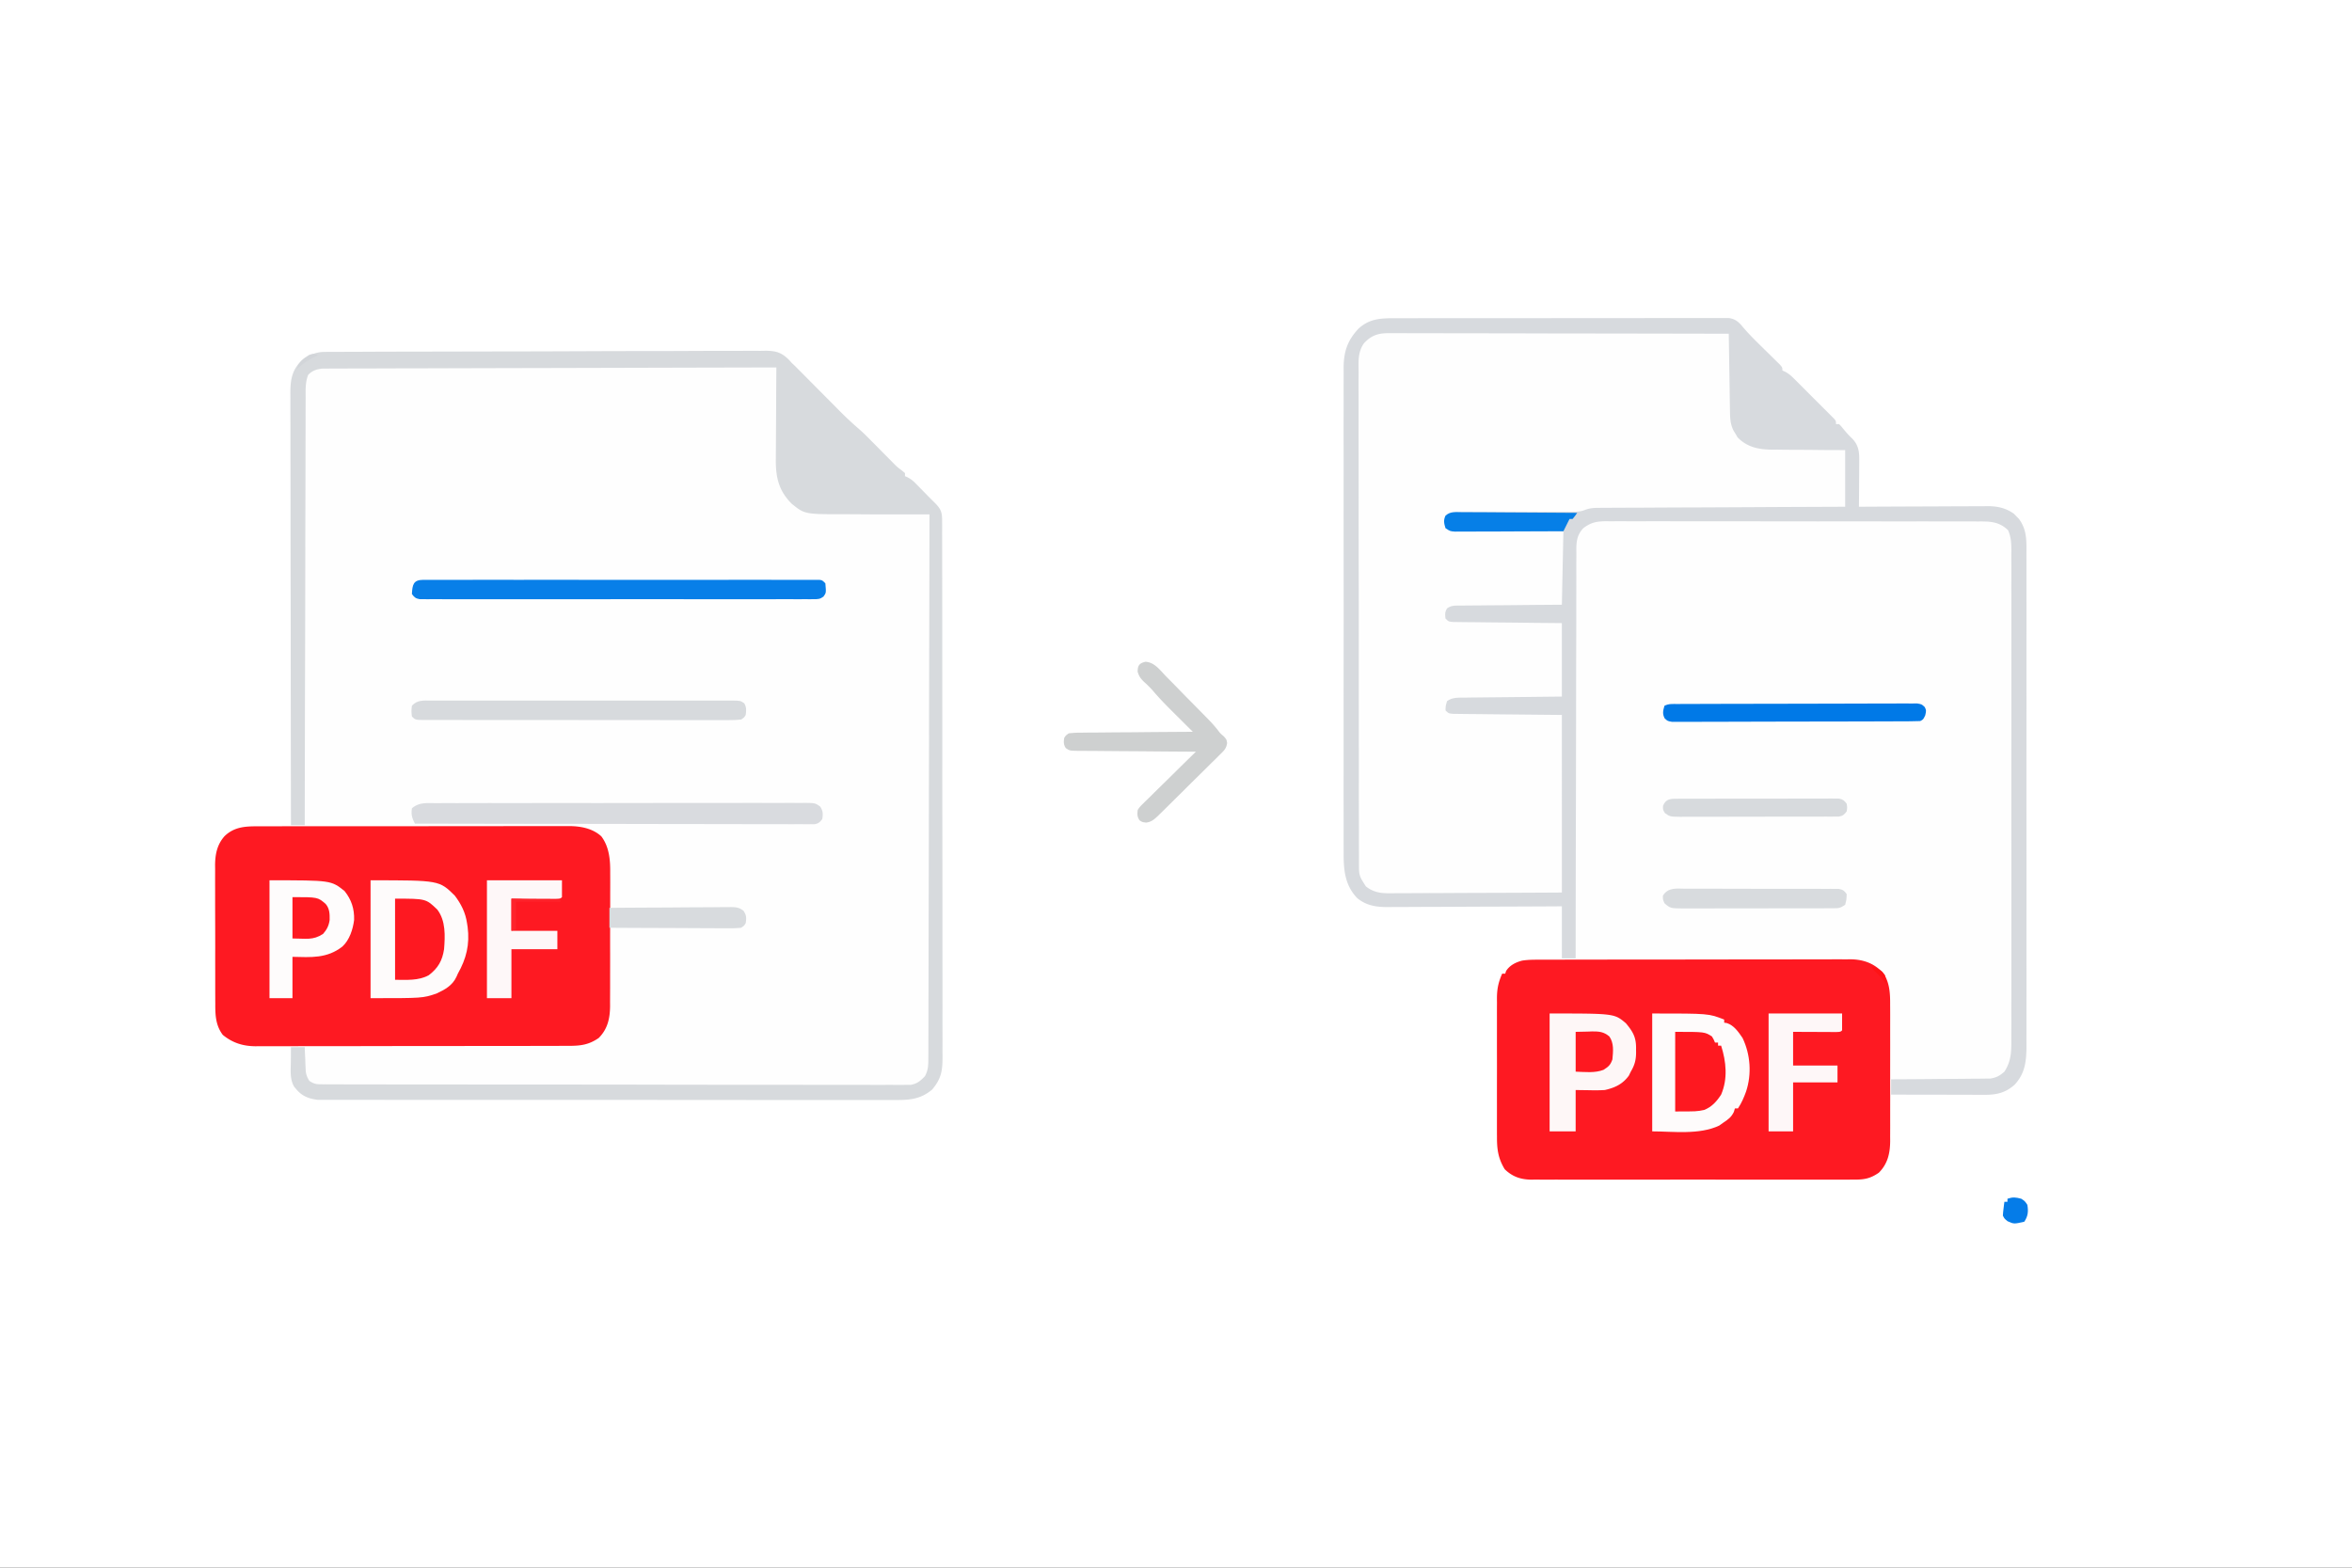 <svg xmlns="http://www.w3.org/2000/svg" width="300" height="200" viewBox="0 0 300 200"><rect x="0" y="0" width="300" height="200" fill="#333333" stroke="none"/><path style="stroke:none;fill-rule:nonzero;fill:#fff;fill-opacity:1" d="M0 0h300v200H0zm0 0"/><path style="stroke:none;fill-rule:nonzero;fill:#fefefe;fill-opacity:1" d="M41.418 44.895c.207 0 .41-.004.625-.004h.687q.357-.005.727-.004 1.002-.007 2.004-.008c.574 0 1.144-.004 1.719-.008q3.074-.011 6.156-.016h.488l9.645-.02 2.12-.003h.532c2.848-.004 5.692-.016 8.54-.027q4.377-.019 8.76-.02 2.462 0 4.923-.015 2.093-.01 4.191-.008 1.069.004 2.137-.004c.773-.008 1.547-.004 2.32 0l.68-.012c1.344.016 2.055.238 3.004 1.207l.3.336.462.438.37.378q.217.212.438.434c.223.227.223.227.453.457l.48.484 2.016 2.032c.493.496.989.992 1.48 1.488a45 45 0 0 0 2.93 2.766c.508.445.98.918 1.457 1.402.141.145.141.145.29.289l.89.902q.594.603 1.188 1.2l.523.53c.492.493.492.493 1.05.911.142.117.282.23.427.352v.39l.351.16c.426.227.696.45 1.028.79l.324.331c.168.168.168.168.336.344l.332.336q.323.328.644.66.422.423.848.844c.742.758.875 1.18.875 2.219 0 .25.004.5.004.758q.001.422-.004.84.005.444.004.89.005 1.22.004 2.445-.001 1.32.004 2.637l.004 5.168v4.2c.004 3.964.007 7.933.007 11.898v1.301c-.004 3.472 0 6.94.008 10.414q.007 5.348.008 10.691c0 2 0 4.004.004 6.004q.005 2.554.004 5.113a291 291 0 0 0 0 2.61q.006 1.19 0 2.386c0 .29 0 .574.004.864.011 1.886-.106 2.902-1.32 4.355-1.633 1.371-3.169 1.348-5.204 1.332l-.953.004q-1.306.004-2.613-.004c-.942 0-1.879 0-2.82.004q-2.762.004-5.524-.004h-6.433c-3.825 0-7.649 0-11.477-.008q-5.565-.005-11.137-.004-6.066.006-12.125 0h-6.422q-2.729.001-5.464-.004-1.393-.006-2.786 0-1.277.001-2.554-.004c-.305-.003-.614 0-.922 0q-.627 0-1.254-.003h-.707c-1.063-.118-1.992-.473-2.688-1.32l-.285-.333c-.593-.976-.445-2.164-.433-3.27q-.001-.255.004-.523 0-.634.007-1.27l-.511-.007q-.945-.018-1.895-.043-.411-.011-.816-.016c-2.078-.035-3.813-.144-5.469-1.5-.93-1.226-.965-2.574-.957-4.054q-.005-.304-.004-.621-.005-1.01-.004-2.02v-1.414c-.004-.984-.004-1.973 0-2.957q-.001-1.891-.008-3.781-.005-1.46-.004-2.914 0-.698-.003-1.395c0-.652 0-1.3.003-1.953-.003-.191-.003-.379-.007-.578.015-1.383.27-2.621 1.218-3.676 1.102-1.059 2.368-1.238 3.86-1.277.199-.004.199-.004.402-.012q.627-.017 1.254-.027l.855-.024q1.044-.029 2.086-.05v-.364c-.015-7.094-.023-14.183-.03-21.277v-3.071a5776 5776 0 0 0-.017-8.234q-.006-4.23-.007-8.453-.001-2.607-.008-5.215-.005-1.787-.004-3.574.001-1.03-.004-2.066c-.004-.747 0-1.493 0-2.239 0-.215-.004-.43-.004-.656.008-1.46.137-2.629 1.113-3.79 1.059-.882 1.875-1.437 3.27-1.44m136.375-4.297h2.406l1.324-.004h3.598c1 0 2-.004 3-.004h7.484l6.5-.004c2.223-.004 4.45-.004 6.672-.004l3.75-.004q1.76-.006 3.52 0 .648.001 1.297-.004c.586 0 1.176 0 1.761.004.258-.004.258-.004.52-.004.238 0 .238 0 .477.004h.414c.804.102 1.257.492 1.757 1.106.586.691 1.204 1.34 1.848 1.972q.14.141.285.282c.39.386.785.773 1.176 1.156q.438.426.871.86c.172.167.34.335.52.507.37.414.37.414.37.805.118.05.231.105.352.156.438.238.723.48 1.075.828l.367.363.39.39.403.403.84.844q.646.65 1.296 1.293c.274.273.543.547.817.82l.394.39c.176.18.176.18.36.364l.32.32c.223.274.223.274.223.665h.39c.262.265.262.265.551.62.371.454.73.852 1.156 1.258.887.938.887 1.88.871 3.118 0 .238 0 .238-.003.48 0 .508-.004 1.012-.012 1.52l-.004 1.03q-.007 1.26-.02 2.52c.22 0 .438-.003.664-.003q3.103-.017 6.207-.028l3.192-.012q1.541-.01 3.082-.011l1.172-.008q.823-.005 1.648-.004c.16-.004.32-.004.485-.008 1.234.008 2.293.235 3.316.969.105.105.207.215.316.328l.32.32c1.04 1.418.97 2.79.962 4.496 0 .278 0 .56.004.836v2.293c-.004.825 0 1.649 0 2.473q.004 2.421 0 4.844v5.644q.003 5.34-.004 10.68-.001 4.58.004 9.16c0 3.547.003 7.094 0 10.64v5.63q.004 2.396 0 4.793c0 .816-.004 1.632 0 2.445q.001 1.124-.004 2.242c0 .399.004.793.004 1.192-.012 1.87-.196 3.41-1.508 4.82-1.153 1.031-2.274 1.293-3.785 1.293h-.391l-1.281-.004h-.89c-.782-.004-1.56-.004-2.34-.008-.798 0-1.59 0-2.387-.004q-2.343-.001-4.684-.008l-.008.657q-.018 1.214-.043 2.43c-.008.347-.012.699-.015 1.046l-.028 1.512c-.004.234-.004.234-.004.469-.039 1.465-.398 2.781-1.465 3.847-1.097.758-1.886.895-3.203.88-.183.003-.363.003-.55.003q-.907.006-1.813 0l-1.305.004c-1.18.004-2.355 0-3.535 0-1.234-.004-2.469 0-3.703 0q-3.308.004-6.617-.004a1532 1532 0 0 0-5.992 0c-2.32.004-4.645.008-6.965.004h-3.684q-1.734.004-3.469-.004-.63-.001-1.269.004-.867-.001-1.734-.008l-.508.008c-1.344-.02-2.395-.379-3.371-1.324-.856-1.402-1-2.602-.989-4.207q-.005-.31-.004-.625c-.003-.676 0-1.348 0-2.024v-1.414c-.003-.988 0-1.972 0-2.96q.006-1.893 0-3.786c-.003-.972 0-1.945 0-2.918v-1.398q-.003-.974.004-1.953c-.004-.192-.004-.38-.004-.578.008-1.164.192-2.024.665-3.09h.39l.11-.34c.476-.746 1.25-1.129 2.093-1.328.543-.09 1.059-.13 1.61-.153l.547-.023.683-.023c.719-.028 1.442-.059 2.184-.086v-6.641l-2.176.012c-2.379.011-4.754.023-7.129.027q-2.163.007-4.32.02-1.888.01-3.77.015-.996.001-1.992.008-1.118.01-2.23.008l-.665.008c-1.449-.008-2.699-.207-3.84-1.164-1.566-1.657-1.726-3.602-1.71-5.786-.004-.277-.004-.55-.004-.828q-.006-1.124 0-2.254.001-1.219-.004-2.437a947 947 0 0 1 0-4.766V92.93q-.004-5.256.004-10.512.006-4.508 0-9.016c-.004-3.492-.008-6.984-.004-10.476v-1.672c.004-1.293 0-2.582 0-3.871a950 950 0 0 1 0-4.719c.004-.8.004-1.605 0-2.406q-.001-1.102.004-2.203.004-.586-.004-1.172c.02-2.047.492-3.442 1.89-4.946 1.356-1.253 2.766-1.34 4.524-1.34m0 0"/><path style="stroke:none;fill-rule:nonzero;fill:#fefefe;fill-opacity:1" d="M177.621 42.508h.555q.924-.004 1.844.004h1.324q1.791.001 3.59.008 1.875.004 3.75.003 3.145 0 6.296.012l6.485.012h2.406q8.319.013 16.637.031l.004.414q.015 1.93.043 3.86l.02 1.984c.007.762.019 1.523.027 2.289.003.352.003.352.003.71.028 1.595.215 2.72 1.098 4.075 1.445 1.383 3.047 1.434 4.969 1.434l.754.011q.984.011 1.969.016 1.007.007 2.015.02c1.313.015 2.63.023 3.942.03v7.227c-1.473.004-1.473.004-2.98.012q-4.864.02-9.727.043l-11.043.05-2.723.013-2.563.011q-.474.005-.941.004c-.43 0-.855.004-1.285.008-.36 0-.36 0-.727.004-.62.05-1.039.195-1.605.441-.547.036-1.074.055-1.621.051h-.489q-.52.005-1.043.004-.825-.001-1.652.004c-1.566.008-3.133.016-4.7.016-.956 0-1.917.007-2.874.011q-.546.005-1.094.004a100 100 0 0 0-1.531.004c-.152 0-.3-.004-.457-.004-.684.012-1.074.055-1.633.465-.351.422-.351.422-.266 1.043.059.184.114.363.172.55.582.29 1.114.227 1.762.235l.426.008 1.402.016.973.011 2.554.032 3.067.035c1.555.02 3.105.035 4.66.054-.062 3.094-.129 6.188-.195 9.375l-3.098.024-1.941.016a405 405 0 0 1-3.082.027l-2.485.023a77 77 0 0 1-.949.008c-.441 0-.887.008-1.328.012l-.762.008c-.605.027-.605.027-.988.343-.297.454-.277.766-.211 1.297.563.563.973.446 1.762.453l.425.004q.705.011 1.403.016l.972.012 2.555.023c1.024.008 2.043.02 3.067.031 1.554.02 3.105.032 4.66.047v9.375c-.992.008-1.985.02-3.008.028l-1.883.023c-.996.012-1.996.023-2.992.031q-1.208.011-2.414.028-.459.006-.918.007-.645.005-1.29.016l-.741.008c-.586.05-.926.101-1.403.445-.195.578-.195.578-.195 1.172.563.563.973.445 1.762.453.144 0 .285.004.433.004q.697.011 1.395.016l.86.007q1.598.022 3.19.032c2.38.023 4.755.05 7.204.074v22.656c-5.852.031-5.852.031-8.742.04-1.563.003-3.13.011-4.692.019q-1.858.01-3.71.015-.985.001-1.97.008c-.73.008-1.46.008-2.195.008q-.322.001-.656.008c-1.25-.008-2.035-.098-3.035-.88-1.055-1.12-.89-2.382-.883-3.85l-.004-.833q-.005-1.14-.004-2.28.004-1.232-.004-2.462-.005-2.414-.004-4.82.001-1.962-.004-3.918v-1.699q-.006-5.311 0-10.621c0-3.243-.004-6.48-.011-9.72q-.013-4.992-.008-9.98.002-2.8-.008-5.605-.006-2.385 0-4.77.006-1.213 0-2.43c-.008-.745-.004-1.488 0-2.23.004-.394-.004-.789-.008-1.187.016-1.309.098-2.23 1-3.227 1.047-.93 2.008-.957 3.34-.945m0 0"/><path style="stroke:none;fill-rule:nonzero;fill:#fe1922;fill-opacity:1" d="M32.84 105.418c.176 0 .347 0 .531-.004h1.754q.634.001 1.262-.004h3.425q1.43.001 2.86-.004h6.746q3.48.004 6.957-.004 2.99-.005 5.98-.004 1.78 0 3.567-.003c1.117-.004 2.238 0 3.355 0h1.23c.563-.004 1.122 0 1.684 0 .16 0 .32 0 .489-.004 1.425.015 2.941.308 4.023 1.312 1 1.324 1.145 2.996 1.129 4.598a163 163 0 0 1 0 2.563v1.37c0 .957-.004 1.91-.008 2.868a574 574 0 0 0 0 3.668q.001 1.41-.004 2.828v1.351q-.001.946-.007 1.89c.003.278.003.278.003.56-.02 1.542-.316 2.89-1.449 4.023-1.281.887-2.336 1.004-3.863 1.004h-.527q-.884.005-1.762.004l-1.262.004-3.433.004q-1.074 0-2.141.003l-6.711.004q-3.869.001-7.738.008-2.995.01-5.985.008-1.787-.001-3.574.004-1.681.005-3.363.004-.62-.001-1.235.004-.843.001-1.687-.004c-.16.004-.32.004-.488.008-1.61-.016-2.926-.422-4.18-1.45-.93-1.226-.965-2.574-.957-4.054q-.005-.304-.004-.621-.005-1.01-.004-2.02v-1.414c-.004-.984-.004-1.973 0-2.957q-.001-1.891-.008-3.781-.005-1.46-.004-2.914 0-.698-.003-1.395c0-.652 0-1.3.003-1.953-.003-.191-.003-.379-.007-.578.015-1.383.27-2.621 1.218-3.676 1.211-1.16 2.586-1.254 4.188-1.246m163.61 17.016h.527q.873-.005 1.746-.004l1.25-.004 3.398-.004c.707 0 1.418 0 2.125-.004 2.215 0 4.43-.004 6.645-.004q3.835-.001 7.672-.008 2.964-.01 5.93-.008 1.768 0 3.542-.003 1.664-.005 3.332-.004.61.001 1.219-.004c.559 0 1.113 0 1.672.004l.484-.008c1.395.012 2.633.347 3.719 1.273q.181.152.375.309c.96 1.258 1.016 2.773 1.004 4.3.004.301.004.301.004.61.004.664 0 1.324 0 1.984v1.387c.004.969 0 1.934 0 2.902a588 588 0 0 0 0 3.711c.004.953 0 1.907 0 2.86v1.37q.004.955-.004 1.915.005.275.004.566c-.012 1.551-.309 2.903-1.446 4.04-1.097.757-1.886.894-3.203.878-.183.004-.363.004-.55.004q-.907.006-1.813 0l-1.305.004c-1.18.004-2.355 0-3.535 0-1.234-.004-2.469 0-3.703 0q-3.308.004-6.617-.004a1532 1532 0 0 0-5.992 0c-2.32.004-4.645.008-6.965.004h-3.684q-1.734.004-3.469-.004-.63-.001-1.269.004-.867-.001-1.734-.008c-.168.004-.336.004-.508.008-1.344-.02-2.395-.379-3.371-1.328-.856-1.398-1-2.598-.989-4.203q-.005-.31-.004-.625c-.003-.676 0-1.348 0-2.024v-1.414c-.003-.988 0-1.972 0-2.96q.006-1.893 0-3.786c-.003-.972 0-1.945 0-2.918v-1.398q-.003-.974.004-1.953c-.004-.192-.004-.38-.004-.578.008-1.164.192-2.024.665-3.09h.39l.11-.344c.468-.73 1.226-1.11 2.054-1.324.766-.121 1.52-.117 2.293-.117m0 0"/><path style="stroke:none;fill-rule:nonzero;fill:#d7dade;fill-opacity:1" d="M177.793 40.598h2.406l1.324-.004h3.598c1 0 2-.004 3-.004h7.484c2.168 0 4.333-.004 6.5-.004 2.223-.004 4.45-.004 6.672-.004l3.75-.004q1.76-.006 3.52 0 .648.001 1.297-.004c.586 0 1.176 0 1.761.004.258-.004.258-.004.52-.004.238 0 .238 0 .477.004h.414c.804.102 1.257.492 1.757 1.106.586.691 1.204 1.34 1.848 1.972q.14.141.285.282c.39.386.785.773 1.176 1.156q.438.426.871.86c.172.167.34.335.52.507.37.414.37.414.37.805.118.05.231.105.352.156.438.238.723.48 1.075.828l.367.363.39.39.403.403.84.844q.646.65 1.296 1.293c.274.273.543.547.817.82l.394.39c.176.18.176.18.36.364l.32.32c.223.274.223.274.223.665h.39c.262.265.262.265.551.62.371.454.73.852 1.156 1.258.887.938.887 1.88.871 3.118 0 .238 0 .238-.003.48 0 .508-.004 1.012-.012 1.52l-.004 1.03q-.007 1.26-.02 2.52c.22 0 .438-.003.664-.003q3.103-.017 6.207-.028l3.192-.012q1.541-.01 3.082-.011l1.172-.008q.823-.005 1.648-.004c.16-.004.32-.004.485-.008 1.234.008 2.293.235 3.316.969.105.105.207.215.316.328l.32.32c1.04 1.418.97 2.79.962 4.496 0 .278 0 .56.004.836v2.293c-.004.825 0 1.649 0 2.473q.004 2.421 0 4.844v5.644q.003 5.34-.004 10.68-.001 4.58.004 9.16c0 3.547.003 7.094 0 10.64v5.63q.004 2.396 0 4.793c0 .816-.004 1.632 0 2.445q.001 1.124-.004 2.242c0 .399.004.793.004 1.192-.012 1.87-.196 3.41-1.508 4.82-1.153 1.031-2.274 1.293-3.785 1.293h-.391l-1.281-.004h-.89c-.782-.004-1.56-.004-2.34-.008-.798 0-1.59 0-2.387-.004q-2.343-.001-4.684-.008v-1.953q.245.001.496-.004 2.322-.007 4.637-.03 1.194-.014 2.386-.02c.766 0 1.536-.008 2.301-.016q.44-.007.88-.008.615 0 1.23-.012c.234 0 .464-.003.707-.003.808-.13 1.199-.344 1.816-.883.91-1.395.89-2.645.879-4.278q.005-.416.004-.828c.004-.758.004-1.511 0-2.27q-.001-1.224.004-2.448.006-2.392 0-4.79v-5.582c.004-3.52 0-7.043-.004-10.562q-.006-4.53 0-9.059c.004-3.507.008-7.02.004-10.527v-1.68c-.004-1.297 0-2.593 0-3.89q.006-2.369 0-4.739-.006-1.21 0-2.421.001-1.103-.004-2.211c-.004-.395 0-.79.004-1.184-.008-.973-.028-1.707-.418-2.605-1.172-1.141-2.375-1.13-3.926-1.118-.21-.004-.418-.004-.633-.004a186 186 0 0 0-2.09 0l-1.5-.003q-1.825-.005-3.652-.004h-4.254q-4.023-.006-8.047 0-3.679.002-7.363-.008-3.78-.005-7.559-.004-2.126.001-4.246-.004c-1.328-.004-2.66 0-3.988.004q-.732.001-1.465-.004c-.668-.004-1.332 0-2 .004-.191-.004-.387-.004-.586-.008-1.191.016-1.914.156-2.87.887-.958 1.015-.892 2.027-.884 3.351l-.004.668q-.006 1.108 0 2.215l-.007 1.59q-.005 1.708-.004 3.418 0 2.472-.012 4.945-.012 4.01-.012 8.02-.005 3.896-.015 7.793v.484l-.004 2.41c-.02 6.664-.028 13.325-.035 19.989h-1.758v-6.641l-2.176.012c-2.379.011-4.754.023-7.129.027q-2.163.007-4.32.02-1.888.01-3.77.015-.996.001-1.992.008-1.118.01-2.23.008l-.665.008c-1.449-.008-2.699-.207-3.84-1.164-1.566-1.657-1.726-3.602-1.71-5.786-.004-.277-.004-.55-.004-.828q-.006-1.124 0-2.254.001-1.219-.004-2.437a947 947 0 0 1 0-4.766V92.93q-.004-5.256.004-10.512.006-4.508 0-9.016c-.004-3.492-.008-6.984-.004-10.476v-1.672c.004-1.293 0-2.582 0-3.871a950 950 0 0 1 0-4.719c.004-.8.004-1.605 0-2.406q-.001-1.102.004-2.203.004-.586-.004-1.172c.02-2.047.492-3.442 1.89-4.946 1.356-1.253 2.766-1.34 4.524-1.34m-3.832 3.215c-.781 1.12-.684 2.32-.668 3.644l-.008.832q-.004 1.144.004 2.281c.004.82 0 1.64 0 2.465q-.007 2.408.004 4.82.005 2.808.004 5.614-.005 5.011.008 10.015c.007 3.243.011 6.48.007 9.723q-.001 5.29.004 10.586v1.129q-.001.273.004.558v3.915q-.004 2.385.004 4.77c.004.812.008 1.62.004 2.433q-.001 1.113.004 2.226c.004.395 0 .793 0 1.188.004 1.699.004 1.699.887 3.074 1.176.918 2.238.89 3.691.871h.7q.942 0 1.886-.012c.66-.004 1.316-.004 1.977-.004q1.869-.006 3.738-.02 2.338-.009 4.676-.015 4.165-.013 8.332-.039V91.211l-9.477-.094c-.918-.012-.918-.012-1.344-.015q-.45-.007-.902-.008-.68-.005-1.36-.016c-.257-.004-.511-.004-.777-.008-.593-.054-.593-.054-.984-.445.023-.586.023-.586.195-1.172.668-.484 1.34-.445 2.145-.453l.41-.004q.667-.011 1.336-.016l.93-.011 2.441-.024c.98-.007 1.957-.02 2.934-.03 1.484-.02 2.968-.032 4.453-.048v-9.375c-1.04-.008-2.078-.02-3.149-.027l-1.968-.024c-1.043-.011-2.09-.023-3.133-.03q-1.26-.012-2.52-.028-.485-.007-.965-.008-.673-.005-1.347-.016c-.258-.004-.512-.004-.778-.007-.593-.055-.593-.055-.984-.446-.066-.531-.086-.844.21-1.297.571-.406 1.056-.343 1.75-.351.142 0 .278-.004.423-.004.46-.008.918-.008 1.379-.012.32 0 .636-.004.957-.008q1.261-.014 2.515-.02a770 770 0 0 0 3.02-.03c1.531-.016 3.059-.024 4.59-.036.062-3.093.129-6.187.195-9.375l-3.148-.035-1.97-.023c-1.042-.016-2.089-.028-3.132-.04q-1.26-.012-2.52-.03-.485-.007-.964-.008l-1.348-.02c-.258-.004-.512-.004-.777-.008-.594-.03-.594-.03-.985-.226-.172-.551-.172-.551-.195-1.172.29-.422.29-.422.781-.781a10.5 10.5 0 0 1 1.598-.102q.239.001.484-.004c.532-.004 1.063 0 1.59 0 .371 0 .738-.004 1.11-.008q1.453-.007 2.91-.007c1.554-.004 3.109-.008 4.66-.02h1.629q.497-.005 1-.004h.453c.59-.004 1.074-.012 1.617-.246.652-.242 1.188-.246 1.883-.25l.406-.004c.45-.004.895-.004 1.344-.004l.965-.004q1.306-.01 2.613-.011a2278 2278 0 0 1 7.914-.035l5.895-.028c4.043-.023 8.082-.039 12.125-.055v-7.226l-2.41-.008a313 313 0 0 1-1.915-.02c-.672-.003-1.343-.011-2.015-.011q-1.16-.001-2.32-.02-.357.005-.72.004c-1.687-.027-3.128-.324-4.343-1.57q-.124-.217-.254-.438-.135-.217-.27-.441c-.375-.773-.43-1.465-.44-2.316l-.013-.676c-.007-.36-.007-.36-.011-.727l-.012-.746-.031-1.957q-.013-.997-.032-2l-.058-3.918q-8.518-.019-17.035-.031h-2.414q-3.239-.005-6.485-.016a3772 3772 0 0 0-6.648-.008q-1.869 0-3.738-.007-1.758-.005-3.516-.004-.645.001-1.29-.004c-.589-.004-1.175 0-1.76 0l-.52-.004c-1.34.008-2.22.289-3.141 1.309m0 0"/><path style="stroke:none;fill-rule:nonzero;fill:#d7dadd;fill-opacity:1" d="M41.418 44.895c.309-.004.309-.004.625-.004h.687q.357-.005.727-.004 1.002-.007 2.004-.008c.574 0 1.144-.004 1.719-.008q3.074-.011 6.156-.016h.488l9.645-.02 2.12-.003h.532c2.848-.004 5.692-.016 8.54-.027q4.377-.019 8.76-.02 2.462 0 4.923-.015 2.093-.01 4.191-.008 1.069.004 2.137-.004c.773-.008 1.547-.004 2.32 0l.68-.012c1.344.016 2.055.238 3.004 1.207l.3.336.462.438.37.378q.217.212.438.434c.223.227.223.227.453.457l.48.484 2.016 2.032c.493.496.989.992 1.48 1.488a45 45 0 0 0 2.93 2.766c.508.445.98.918 1.457 1.402.141.145.141.145.29.289l.89.902q.594.603 1.188 1.2l.523.53c.492.493.492.493 1.05.911.142.117.282.23.427.352v.39l.351.16c.426.227.696.45 1.028.79l.324.331c.168.168.168.168.336.344l.332.336q.323.328.644.66.422.423.848.844c.742.758.875 1.18.875 2.219 0 .25.004.5.004.758q.001.422-.004.84.005.444.004.89.005 1.22.004 2.445-.001 1.32.004 2.637l.004 5.168v4.2c.004 3.964.007 7.933.007 11.898v1.301c-.004 3.472 0 6.94.008 10.414q.007 5.348.008 10.691c0 2 0 4.004.004 6.004q.005 2.554.004 5.113a291 291 0 0 0 0 2.61q.006 1.19 0 2.386c0 .29 0 .574.004.864.011 1.886-.106 2.902-1.32 4.355-1.633 1.371-3.169 1.348-5.204 1.332l-.953.004q-1.306.004-2.613-.004c-.942 0-1.879 0-2.82.004q-2.762.004-5.524-.004h-6.433c-3.825 0-7.649 0-11.477-.008q-5.565-.005-11.137-.004-6.066.006-12.125 0h-6.422q-2.729.001-5.464-.004-1.393-.006-2.786 0-1.277.001-2.554-.004c-.305-.003-.614 0-.922 0q-.627 0-1.254-.003h-.707c-1.063-.118-1.992-.473-2.688-1.32l-.285-.333c-.593-.976-.445-2.164-.433-3.27q-.001-.255.004-.523 0-.634.007-1.27h1.758c.008.247.02.489.028.743l.046.965c.004.164.012.324.016.488l.023.477c.008.14.012.285.02.433.07.473.2.785.453 1.192.703.468 1.016.441 1.856.441q.192-.001.39.004h1.317q.474-.001.949.004h2.613q1.411.001 2.817.008 3.081.005 6.164.004c1.28.003 2.566.003 3.847.003 3.547.004 7.098.008 10.645.008h3.457c3.71 0 7.422.008 11.129.016q5.713.012 11.422.012 3.208-.001 6.418.004 2.73.01 5.46.003 1.395-.001 2.79.004 1.275.006 2.55 0 .465-.001.922.004.632.004 1.258-.004h.703c.84-.16 1.219-.488 1.809-1.097.41-.735.441-1.368.441-2.2l.004-.753v-.825q-.001-.44.004-.879.005-1.204.004-2.41l.004-2.601c.008-1.5.008-3.004.011-4.504l.012-6.516c.012-3.523.016-7.047.024-10.57q.006-5.132.02-10.27 0-.315.003-.636l.004-3.176q.033-13.17.055-26.34h-5.532q-1.945-.001-3.886-.02-.696-.004-1.39-.003c-5.11.003-5.11.003-6.77-1.344-1.575-1.578-2.012-3.207-2.02-5.403q.001-.656.008-1.32.005-.458.004-.922.005-1.21.015-2.422l.012-2.472c.004-1.614.016-3.23.027-4.844q-11.134.024-22.27.055c-.874.004-1.75.004-2.628.008h-.527q-4.236.012-8.477.019l-8.691.023q-2.684.012-5.367.012l-3.68.012q-1.06.005-2.121.004-1.153.001-2.301.008h-.68c-.207 0-.414.004-.625.004h-.535c-.75.078-1.3.257-1.82.812-.371.945-.32 1.871-.317 2.879l-.004.707q-.004.97-.003 1.937.001 1.046-.004 2.09-.007 1.81-.008 3.621c0 1.746-.008 3.489-.012 5.235q-.013 4.249-.02 8.492-.004 4.125-.015 8.25v.516l-.008 2.55c-.02 7.055-.031 14.11-.043 21.164H37.11c-.011-7.214-.023-14.43-.03-21.64v-3.071a5776 5776 0 0 0-.017-8.234q-.006-4.23-.007-8.453-.001-2.607-.008-5.215-.005-1.787-.004-3.574.001-1.03-.004-2.066c-.004-.747 0-1.493 0-2.239 0-.215-.004-.43-.004-.656.008-1.46.137-2.629 1.113-3.79 1.059-.882 1.875-1.437 3.27-1.44m0 0"/><path style="stroke:none;fill-rule:nonzero;fill:#fefbfb;fill-opacity:1" d="M47.266 112.305c8.761 0 8.761 0 10.742 1.953.816 1.078 1.367 2.18 1.562 3.515.028.165.051.325.078.493.282 2.218-.16 4.023-1.25 5.953-.082.191-.082.191-.168.383-.523 1.136-1.476 1.648-2.566 2.156-1.758.586-1.758.586-8.398.586zm163.476 16.992c7.227 0 7.227 0 9.18.781v.39c.113.016.226.036.344.052.918.3 1.468 1.128 2 1.902 1.011 2.11 1.183 4.61.449 6.828-.281.777-.578 1.469-1.035 2.156h-.39l-.13.438c-.328.68-.687.933-1.312 1.355-.188.133-.371.266-.567.403-2.543 1.207-5.937.734-8.539.734zm0 0"/><path style="stroke:none;fill-rule:nonzero;fill:#d9dbdf;fill-opacity:1" d="M55.547 102.465q.309-.005.629-.004a185 185 0 0 1 2.082 0l1.492-.004q1.816-.005 3.633-.004h4.23q4.003-.006 8 0 3.662.002 7.325-.008 3.762-.005 7.519-.004 2.114.001 4.223-.004 1.984-.003 3.968.004c.489 0 .973 0 1.461-.004q.989-.003 1.985.004c.195-.004.386-.004.586-.007 1.293.015 1.293.015 1.933.464.367.57.367.926.27 1.594-.309.41-.48.567-.988.66-.235 0-.235 0-.473-.004q-.268.005-.547.004l-.598-.004h-.636c-.711.004-1.418 0-2.125-.003h-1.52q-1.636.001-3.273-.004-2.368-.007-4.735-.008c-2.562 0-5.12-.004-7.683-.012l-7.461-.012h-2.77c-6.383-.007-12.761-.02-19.144-.03-.371-.692-.508-1.157-.39-1.954.882-.781 1.894-.668 3.007-.66m0 0"/><path style="stroke:none;fill-rule:nonzero;fill:#087fe8;fill-opacity:1" d="M53.98 73.973h1.793c.715-.004 1.43 0 2.141 0h1.527q1.867-.005 3.73-.004 1.515.005 3.028.004h.434q.44.001.875-.004l8.207.004c2.347.004 4.7 0 7.047 0q4.087-.006 8.176 0h1.304q1.511.001 3.028-.004 2.031-.001 4.07.004h1.496c.68-.004 1.36 0 2.039 0h1.629c.379.05.379.05.77.441.109 1.215.109 1.215-.243 1.7-.437.323-.68.327-1.219.327-.18 0-.363.004-.546.004-.297 0-.297 0-.602-.004-.21 0-.422.004-.64.004q-1.064.001-2.126-.004-.76.005-1.523.004-1.853.006-3.71 0h-4.317q-4.085.004-8.168-.004c-2.336 0-4.676 0-7.012.004-2.715 0-5.426.004-8.14 0h-4.309q-2.028.006-4.051 0h-1.492q-1.014.001-2.028-.004c-.199 0-.394.004-.601.004-.27-.004-.27-.004-.547-.004h-.473c-.511-.093-.687-.238-.988-.66.063-1.187.18-1.804 1.441-1.808m0 0"/><path style="stroke:none;fill-rule:nonzero;fill:#fef7f7;fill-opacity:1" d="M197.656 129.297c8.254 0 8.254 0 9.73 1.246.958 1.148 1.333 1.863 1.294 3.344 0 .144.004.285.004.433-.012.942-.188 1.57-.676 2.399-.121.246-.121.246-.242.5-.786 1.09-1.786 1.554-3.078 1.844a22 22 0 0 1-1.942.023l-1.77-.024v5.274h-3.32zm0 0"/><path style="stroke:none;fill-rule:nonzero;fill:#fefcfc;fill-opacity:1" d="M34.375 112.305c7.852 0 7.852 0 9.57 1.367.887 1.11 1.262 2.266 1.223 3.687-.148 1.204-.594 2.575-1.5 3.403-1.969 1.531-3.977 1.363-6.363 1.308v5.274h-2.93zm0 0"/><path style="stroke:none;fill-rule:nonzero;fill:#d7dadd;fill-opacity:1" d="m54.977 89.379.507-.004q.85-.001 1.7.004.607-.005 1.214-.004 1.653-.006 3.305 0h3.453c1.934-.004 3.864 0 5.797 0q3.359.006 6.711 0 2.879-.006 5.758 0h3.437q1.618-.006 3.235 0h1.187q.814-.001 1.621.004l.477-.004c1.05.012 1.05.012 1.543.34.308.512.27.91.195 1.496-.195.324-.195.324-.586.586-.562.058-1.082.078-1.648.074h-.516c-.57.004-1.144 0-1.715 0h-1.226c-1.114.004-2.227 0-3.34 0q-1.746-.005-3.492-.004-2.93.001-5.86-.004-3.392-.005-6.785-.004-3.258.001-6.515-.004h-2.778q-1.633 0-3.265-.003h-1.203q-.819.001-1.637-.004-.239-.001-.485.004c-1.093-.012-1.093-.012-1.527-.446-.074-.672-.074-.672 0-1.367.664-.758 1.5-.668 2.438-.66m0 0"/><path style="stroke:none;fill-rule:nonzero;fill:#ced0d0;fill-opacity:1" d="M146.102 84.426c1.156.058 1.878 1.082 2.632 1.863.172.176.348.348.528.531q.69.698 1.375 1.407.557.572 1.12 1.14 1.166 1.178 2.325 2.363.205.21.41.426.42.457.805.938c.355.472.355.472.805.851.343.39.343.39.418.844-.102.719-.395.965-.907 1.473-.183.18-.363.363-.55.55-.204.196-.403.395-.606.59q-.303.305-.613.61-.808.803-1.621 1.601-.662.651-1.317 1.309-.79.78-1.574 1.558-.153.148-.305.301l-.851.84-.492.48c-.485.454-.825.758-1.493.844-.488-.062-.488-.062-.843-.293-.313-.484-.293-.761-.23-1.332.28-.398.28-.398.679-.793q.22-.221.453-.449l.492-.476.496-.497q.793-.78 1.59-1.558c.36-.352.715-.703 1.074-1.059q1.313-1.3 2.637-2.59c-.203 0-.402-.003-.613-.003q-2.847-.016-5.7-.043-1.464-.013-2.93-.02l-2.823-.023q-.54-.007-1.082-.008c-.5 0-1.004-.008-1.508-.012h-.453c-1.004-.02-1.004-.02-1.489-.355-.289-.457-.277-.762-.199-1.293.203-.317.203-.317.586-.586.52-.059.996-.086 1.52-.086.23 0 .23 0 .468-.004.508-.008 1.02-.008 1.532-.012.351 0 .707-.004 1.058-.008a334 334 0 0 1 2.797-.02q1.424-.01 2.852-.027 2.796-.022 5.593-.039l-.355-.351q-.663-.656-1.32-1.317-.287-.281-.57-.562c-1.012-1.004-2.008-2.008-2.926-3.098a14 14 0 0 0-1.055-1.043c-.465-.46-.606-.652-.817-1.293.02-.812.208-1.078.997-1.27m0 0"/><path style="stroke:none;fill-rule:nonzero;fill:#fef7f8;fill-opacity:1" d="M62.11 112.305h9.57v2.148c-.196.195-.196.195-.793.219l-.79-.004h-.417c-.446-.004-.89-.004-1.332-.008q-.452.001-.903-.004-1.102-.001-2.21-.008v4.102h5.859v2.344h-5.86v6.25H62.11zm163.476 16.992h9.375v2.148c-.195.196-.195.196-.774.22-.253-.005-.503-.005-.765-.005h-.406c-.43-.004-.86-.004-1.29-.008q-.437.001-.87-.004-1.072 0-2.145-.007v4.297h5.664v2.148h-5.664v6.25h-3.125zm0 0"/><path style="stroke:none;fill-rule:nonzero;fill:#0079e7;fill-opacity:1" d="M213.969 89.816q.198-.005.402-.004l1.336-.003q.476.001.957-.004l2.598-.008c.543 0 1.082 0 1.625-.004q2.537-.001 5.074-.008 2.931 0 5.863-.012 2.266-.01 4.531-.011 1.354.002 2.708-.008c.847-.004 1.699-.004 2.546-.004.313 0 .621 0 .934-.004q.64-.001 1.277.004.351-.005.72-.004c.577.098.577.098.96.457.203.422.203.422.07 1.043-.257.55-.257.55-.648.746q-.633.029-1.266.028-.199.004-.398.003l-1.328.004q-.475-.001-.95.004l-2.585.008c-.54 0-1.075 0-1.614.004q-2.524.001-5.043.008c-1.945 0-3.886.004-5.832.011q-2.25.012-4.5.012-1.349-.002-2.691.008-1.266.005-2.531.004-.465-.001-.93.004-.633.001-1.266-.004-.356.005-.718.004c-.575-.098-.575-.098-.95-.457-.297-.594-.195-.969-.015-1.594.558-.281 1.039-.223 1.664-.223m0 0"/><path style="stroke:none;fill-rule:nonzero;fill:#fe1820;fill-opacity:1" d="M213.672 131.64c3.77 0 3.77 0 4.687.587.243.41.243.41.391.78h.39v.391h.391c.649 2.04.871 4.23 0 6.25-.566.868-1.183 1.567-2.16 1.954-.965.195-.965.195-3.7.195zm0 0"/><path style="stroke:none;fill-rule:nonzero;fill:#fe1821;fill-opacity:1" d="M50.39 114.648c3.942 0 3.942 0 5.391 1.399 1.082 1.418.996 3.355.86 5.047-.223 1.469-.766 2.418-1.953 3.32-1.317.723-2.84.586-4.297.586zm0 0"/><path style="stroke:none;fill-rule:nonzero;fill:#d8dbde;fill-opacity:1" d="M214.996 113.379c.32 0 .32 0 .649-.004q1.066-.004 2.128.004h1.477q1.548.001 3.098.008 1.788.005 3.578.004 1.722-.006 3.445 0h1.465q1.022.001 2.043.007l.617-.003.563.007h.488c.52.094.695.23 1 .66-.024.696-.024.696-.195 1.368-.618.41-.762.441-1.465.441-.18 0-.36.004-.547.004h-.598c-.207 0-.414 0-.629.004h-2.07q-.717-.001-1.434.004h-3.011c-1.29-.004-2.575 0-3.864.008h-2.964q-.714-.001-1.426.004c-.66.003-1.324 0-1.989 0-.296 0-.296 0-.597.003-1.696-.015-1.696-.015-2.453-.664-.207-.476-.207-.476-.196-.976.676-1.082 1.746-.89 2.887-.88m0 0"/><path style="stroke:none;fill-rule:nonzero;fill:#d7dadd;fill-opacity:1" d="M213.797 101.902c.183 0 .371-.004.562-.004h.614c.324 0 .324 0 .652-.003h2.129c.492 0 .988 0 1.48-.004h3.098q1.793.004 3.582-.004 1.726-.005 3.45-.004.732.001 1.464-.004c.684-.004 1.367 0 2.05 0q.305.001.614-.004.281.005.563.004h.492c.516.094.687.246 1 .66.074.488.074.488 0 .977-.313.414-.484.566-1 .66h-.488l-.563.008c-.203 0-.406-.004-.617-.004q-.316.005-.649.004-1.061.005-2.128.004h-1.473q-1.551.005-3.098 0-1.791-.002-3.578.007-1.722.005-3.445.004-.733-.001-1.465.004c-.684 0-1.363 0-2.047-.004-.203.004-.406.004-.613.008-1.363-.016-1.363-.016-2.016-.469-.258-.418-.258-.418-.246-.93.328-.835.86-.906 1.676-.906m0 0"/><path style="stroke:none;fill-rule:nonzero;fill:#d8dbde;fill-opacity:1" d="M77.734 115.82c2.153-.02 4.301-.03 6.454-.039q1.498-.006 2.996-.02c.964-.007 1.93-.011 2.89-.015.367 0 .739-.004 1.106-.008q.77-.01 1.543-.008.227 0 .46-.007c.688.004 1.079.043 1.637.457.399.57.399.914.297 1.593-.199.325-.199.325-.586.586a14 14 0 0 1-1.61.067h-.495c-.543 0-1.082-.004-1.625-.008q-.564-.005-1.13-.004-1.48-.005-2.968-.016l-3.027-.011q-2.97-.008-5.942-.028zm0 0"/><path style="stroke:none;fill-rule:nonzero;fill:#067fe7;fill-opacity:1" d="M186.34 65.34h.484c.528 0 1.059.008 1.586.012q.551.004 1.102.003 1.451.007 2.898.02 1.482.011 2.957.016c1.938.007 3.871.023 5.805.039-.27.39-.27.39-.586.78h-.39q-.084.171-.173.34l-.609 1.223q-2.814.013-5.621.02c-.871.004-1.742.004-2.613.012q-1.26.005-2.52.004l-.96.007h-1.345c-.257.004-.511.004-.773.004-.621-.047-.621-.047-1.207-.437-.191-.625-.277-.992-.004-1.594.594-.543 1.207-.46 1.969-.45m0 0"/><path style="stroke:none;fill-rule:nonzero;fill:#fe1820;fill-opacity:1" d="m200.977 131.64 1.597-.035c.164-.007.332-.011.5-.02.89-.007 1.488.044 2.2.642.605.867.484 1.918.39 2.93-.258.73-.488.913-1.137 1.331-1.113.43-2.382.266-3.55.23zM37.305 114.453c3.222 0 3.222 0 4.23.863.512.602.524 1.278.512 2.043-.094.715-.36 1.243-.836 1.782-1.305.859-2.2.586-3.906.586zm0 0"/><path style="stroke:none;fill-rule:nonzero;fill:#057ce8;fill-opacity:1" d="M257.813 152.93c.464.304.464.304.78.78.137.837.09 1.43-.39 2.15-1.32.304-1.32.304-2.137-.063-.402-.328-.402-.328-.597-.719.015-.3.047-.601.086-.902l.058-.485.051-.37h.39v-.391c.7-.235 1.048-.188 1.759 0m0 0"/><path style="stroke:none;fill-rule:nonzero;fill:#fe232b;fill-opacity:1" d="m65.234 114.648 6.25.196v.195H65.82v3.516c-.195.062-.386.129-.586.195zm0 0"/><path style="stroke:none;fill-rule:nonzero;fill:#d2d5d9;fill-opacity:1" d="m40.625 45.313-.707.328c-.781.39-1.383.847-2.027 1.43.218-.966.757-1.294 1.547-1.794.484-.191.707-.14 1.187.035m0 0"/><path style="stroke:none;fill-rule:nonzero;fill:#fe1316;fill-opacity:1" d="M238.672 123.242c.766.254 1.258.528 1.758 1.172.148.633.148.633.195 1.172q-.165-.21-.328-.426c-.45-.562-.45-.562-.977-1.074-.453-.453-.453-.453-.648-.844m0 0"/></svg>
